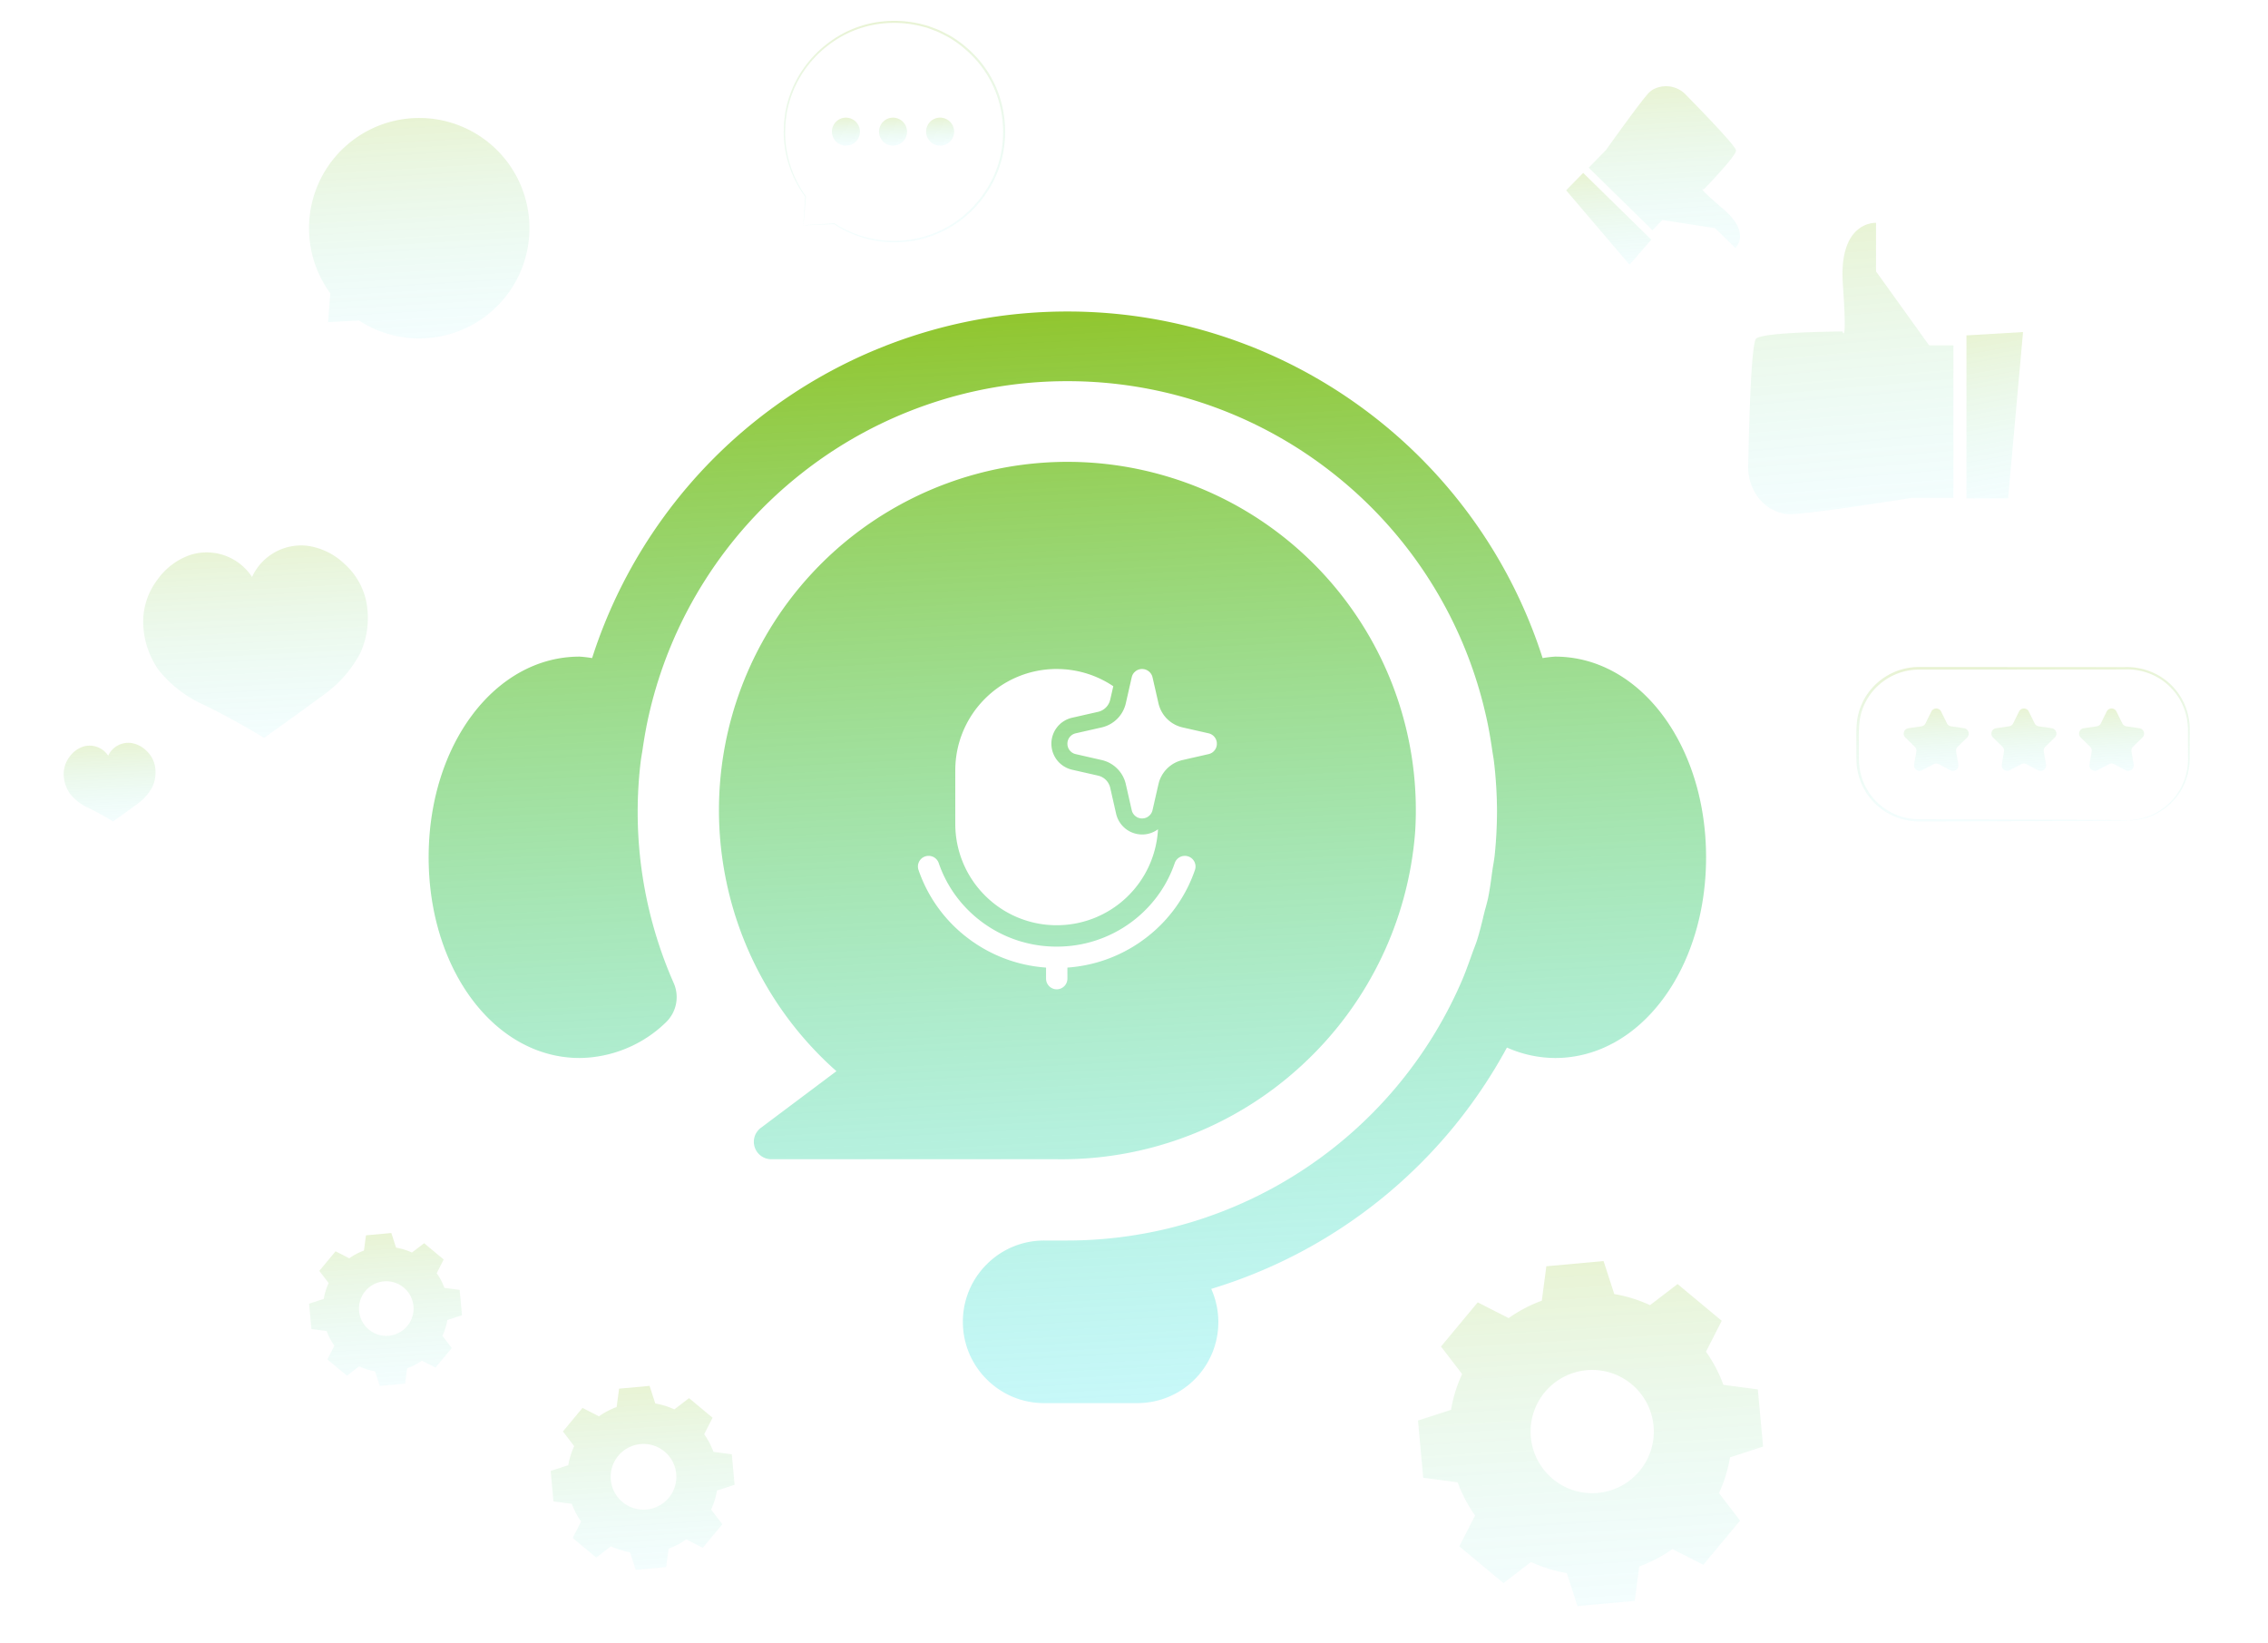 <svg xmlns="http://www.w3.org/2000/svg" xmlns:xlink="http://www.w3.org/1999/xlink" width="461.24" height="334.102" viewBox="0 0 461.24 334.102">
  <defs>
    <linearGradient id="linear-gradient" x1="0.449" y1="1.093" x2="0.382" y2="-0.028" gradientUnits="objectBoundingBox">
      <stop offset="0" stop-color="#60efff" stop-opacity="0.302"/>
      <stop offset="1" stop-color="#90c322"/>
    </linearGradient>
    <clipPath id="clip-path">
      <rect id="Rectangle_152565" data-name="Rectangle 152565" width="461.24" height="334.102" transform="translate(0)" stroke="rgba(0,0,0,0)" stroke-width="1" fill="url(#linear-gradient)"/>
    </clipPath>
  </defs>
  <g id="Header" transform="translate(-756.576 -141.721)">
    <path id="Subtraction_22" data-name="Subtraction 22" d="M-10727.884,21933.77h-18.947a16.426,16.426,0,0,1-11.691-4.844,16.425,16.425,0,0,1-4.844-11.687,16.427,16.427,0,0,1,4.844-11.691,16.426,16.426,0,0,1,11.691-4.844h4.724a87.528,87.528,0,0,0,25.3-3.766,87.412,87.412,0,0,0,22.7-10.652,87.377,87.377,0,0,0,18.754-16.645,87.58,87.58,0,0,0,13.465-21.76c.7-1.627,1.3-3.316,1.887-4.951l.009-.025.064-.182.121-.336c.118-.334.244-.67.374-1.012l.038-.1c.247-.637.435-1.129.6-1.658.468-1.471.843-2.992,1.205-4.465l.008-.031.031-.127,0-.033.006-.023c.07-.285.14-.562.209-.846.086-.355.186-.715.282-1.061l.031-.115.012-.041.023-.086c.016-.061.032-.121.048-.182.129-.477.274-1.018.386-1.555.3-1.461.511-2.936.731-4.574.042-.32.087-.664.138-1,.055-.381.121-.795.2-1.266l.017-.1c.1-.594.2-1.205.264-1.826a88.543,88.543,0,0,0,.463-8.961,88.165,88.165,0,0,0-.595-9.842c-.056-.506-.14-1.014-.221-1.5l-.021-.131-.027-.164-.026-.166v-.008c-.038-.229-.076-.465-.11-.7-.42-2.883-.851-5.205-1.354-7.311a86.95,86.95,0,0,0-11.444-27.242,87.038,87.038,0,0,0-19.282-21.369,87.186,87.186,0,0,0-25.173-13.955,86.993,86.993,0,0,0-29.125-4.992,86.934,86.934,0,0,0-29.125,4.992,87.115,87.115,0,0,0-25.173,13.955,87,87,0,0,0-19.283,21.369,87,87,0,0,0-11.449,27.242c-.5,2.137-.934,4.459-1.349,7.311l-.02.123c-.05.316-.1.625-.151.922-.086.516-.176,1.07-.242,1.625a86.285,86.285,0,0,0,6.743,44.873,7.1,7.1,0,0,1-1.6,7.986,25.389,25.389,0,0,1-8.075,5.307,25.482,25.482,0,0,1-9.463,1.934c-17.218,0-30.705-17.928-30.705-40.812s13.487-40.811,30.705-40.811a25.266,25.266,0,0,1,2.537.3,101.292,101.292,0,0,1,14.588-28.729,101.205,101.205,0,0,1,22.25-22.262,101.319,101.319,0,0,1,28-14.383,101.283,101.283,0,0,1,31.817-5.109,101.211,101.211,0,0,1,31.812,5.109,101.319,101.319,0,0,1,28,14.383,101.442,101.442,0,0,1,22.256,22.262,101.219,101.219,0,0,1,14.581,28.729,25,25,0,0,1,2.544-.3c17.215,0,30.7,17.926,30.7,40.811s-13.484,40.813-30.7,40.813a24.3,24.3,0,0,1-9.8-2.125,102.672,102.672,0,0,1-11.174,16.547,102.494,102.494,0,0,1-14.043,13.938,102.141,102.141,0,0,1-16.47,10.965,102.02,102.02,0,0,1-18.451,7.629,16.538,16.538,0,0,1,1.4,8.021,16.5,16.5,0,0,1-2.609,7.711,16.507,16.507,0,0,1-5.956,5.506A16.536,16.536,0,0,1-10727.884,21933.77Zm-15.468-49.592c-.246,0-.5,0-.793-.006h-58.189a3.543,3.543,0,0,1-3.358-2.422,3.526,3.526,0,0,1,1.233-3.951l15.38-11.533a70.727,70.727,0,0,1-15.077-18.82,70.876,70.876,0,0,1-7.772-22.162,70.74,70.74,0,0,1-.121-23.477,70.78,70.78,0,0,1,7.883-22.795,70.834,70.834,0,0,1,11.5-15.451,70.542,70.542,0,0,1,14.808-11.521,70.96,70.96,0,0,1,35.753-9.689,70.841,70.841,0,0,1,19.762,2.818,70.59,70.59,0,0,1,21.683,10.564,70.725,70.725,0,0,1,16.5,16.7,70.675,70.675,0,0,1,10.15,21.176,70.7,70.7,0,0,1,2.626,23.967,72,72,0,0,1-22.966,47.412A71.972,71.972,0,0,1-10743.352,21884.178Zm-26.98-61.7a2.169,2.169,0,0,0-.708.119,2.15,2.15,0,0,0-1.246,1.094,2.155,2.155,0,0,0-.1,1.658,29.281,29.281,0,0,0,9.836,13.707,29.655,29.655,0,0,0,16.1,6.143v2.246a2.173,2.173,0,0,0,2.169,2.174,2.176,2.176,0,0,0,2.175-2.174v-2.246a29.654,29.654,0,0,0,16.1-6.143,29.278,29.278,0,0,0,9.838-13.707,2.16,2.16,0,0,0-.107-1.658,2.15,2.15,0,0,0-1.246-1.094,2.151,2.151,0,0,0-.706-.117,2.172,2.172,0,0,0-2.052,1.465,24.761,24.761,0,0,1-3.6,6.816,25.282,25.282,0,0,1-5.475,5.377,25.367,25.367,0,0,1-14.926,4.795,25.355,25.355,0,0,1-14.921-4.795,25.307,25.307,0,0,1-5.476-5.377,24.792,24.792,0,0,1-3.6-6.816A2.163,2.163,0,0,0-10770.332,21822.479Zm26.05-38a20.536,20.536,0,0,0-8.027,1.619,20.578,20.578,0,0,0-6.556,4.42,20.572,20.572,0,0,0-4.422,6.557,20.536,20.536,0,0,0-1.621,8.031v10.855a20.509,20.509,0,0,0,1.621,8.027,20.561,20.561,0,0,0,4.422,6.557,20.578,20.578,0,0,0,6.556,4.42,20.5,20.5,0,0,0,8.027,1.621,20.611,20.611,0,0,0,20.6-19.52,5.391,5.391,0,0,1-3.226,1.068,5.446,5.446,0,0,1-3.39-1.187,5.454,5.454,0,0,1-1.906-3.041l-1.2-5.283a3.275,3.275,0,0,0-2.455-2.457l-5.284-1.2a5.441,5.441,0,0,1-3.038-1.906,5.443,5.443,0,0,1-1.184-3.383,5.459,5.459,0,0,1,1.184-3.389,5.42,5.42,0,0,1,3.038-1.9l5.284-1.2a3.277,3.277,0,0,0,2.455-2.457l.628-2.746A20.526,20.526,0,0,0-10744.282,21784.482Zm17.373,0a2.163,2.163,0,0,0-2.119,1.686l-1.2,5.283a6.513,6.513,0,0,1-1.746,3.164,6.511,6.511,0,0,1-3.158,1.746l-5.285,1.2a2.159,2.159,0,0,0-1.689,2.119,2.156,2.156,0,0,0,1.689,2.113l5.285,1.205a6.5,6.5,0,0,1,3.158,1.746,6.492,6.492,0,0,1,1.746,3.16l1.2,5.283a2.162,2.162,0,0,0,2.119,1.689,2.177,2.177,0,0,0,2.113-1.689l1.206-5.283a6.494,6.494,0,0,1,1.743-3.16,6.5,6.5,0,0,1,3.161-1.746l5.284-1.205a2.155,2.155,0,0,0,1.69-2.113,2.159,2.159,0,0,0-1.69-2.119l-5.284-1.2a6.511,6.511,0,0,1-3.161-1.746,6.532,6.532,0,0,1-1.743-3.164l-1.206-5.283A2.175,2.175,0,0,0-10726.909,21784.482Z" transform="translate(11715.76 -21506.709)" fill="url(#linear-gradient)"/>
    <g id="Group_215137" data-name="Group 215137" transform="translate(822.576 166.721)" opacity="0.207">
      <g id="Group_214701" data-name="Group 214701" transform="translate(-66 -25)" clip-path="url(#clip-path)">
        <path id="Path_64117" data-name="Path 64117" d="M118.149,156.052a28.606,28.606,0,0,1,6.741-3.542l.925-7,11.632-1.065,2.181,6.714a28.6,28.6,0,0,1,7.273,2.258l5.6-4.294,8.979,7.471-3.2,6.287a28.582,28.582,0,0,1,3.542,6.743l7,.924,1.066,11.632-6.715,2.182a28.629,28.629,0,0,1-2.257,7.272l4.294,5.6-7.471,8.98-6.288-3.2a28.574,28.574,0,0,1-6.742,3.542l-.924,7-11.632,1.065-2.182-6.715a28.649,28.649,0,0,1-7.273-2.257l-5.6,4.294-8.979-7.471,3.2-6.287a28.587,28.587,0,0,1-3.543-6.743l-7-.924L99.71,176.883l6.715-2.182a28.632,28.632,0,0,1,2.258-7.272l-4.294-5.6,7.47-8.98Zm7.357,15.057a12.531,12.531,0,1,0,17.647-1.618,12.53,12.53,0,0,0-17.647,1.618" transform="translate(188.665 112.002)" stroke="rgba(0,0,0,0)" stroke-width="1" fill="url(#linear-gradient)"/>
        <path id="Path_64118" data-name="Path 64118" d="M90.325,85.537a15.258,15.258,0,0,1,3.594-1.888l.493-3.732,6.2-.568,1.164,3.579a15.272,15.272,0,0,1,3.877,1.2l2.986-2.289,4.787,3.983-1.708,3.352a15.278,15.278,0,0,1,1.888,3.594l3.731.493.569,6.2-3.58,1.163a15.238,15.238,0,0,1-1.2,3.877l2.289,2.986-3.983,4.787-3.352-1.709a15.205,15.205,0,0,1-3.594,1.888l-.493,3.732-6.2.569-1.164-3.58a15.265,15.265,0,0,1-3.876-1.2l-2.986,2.289-4.787-3.983,1.708-3.352a15.279,15.279,0,0,1-1.888-3.594l-3.732-.493-.568-6.2,3.58-1.163a15.27,15.27,0,0,1,1.2-3.877l-2.289-2.986,3.983-4.787Zm3.922,8.027a6.68,6.68,0,1,0,9.408-.862,6.68,6.68,0,0,0-9.408.862" transform="translate(31.489 202.487)" stroke="rgba(0,0,0,0)" stroke-width="1" fill="url(#linear-gradient)"/>
        <path id="Path_64119" data-name="Path 64119" d="M35.028,138.012a12.693,12.693,0,0,1,2.987-1.57l.41-3.1,5.154-.472.967,2.975a12.709,12.709,0,0,1,3.223,1l2.481-1.9,3.979,3.31-1.42,2.786a12.635,12.635,0,0,1,1.569,2.987l3.1.411.473,5.154-2.975.967a12.714,12.714,0,0,1-1,3.222l1.9,2.482-3.31,3.978-2.785-1.419a12.7,12.7,0,0,1-2.988,1.569l-.41,3.1-5.154.472-.967-2.975a12.7,12.7,0,0,1-3.222-1l-2.482,1.9-3.978-3.311L32,155.792a12.69,12.69,0,0,1-1.569-2.987l-3.1-.41-.472-5.155,2.975-.967a12.714,12.714,0,0,1,1-3.222l-1.9-2.482,3.31-3.978Zm3.26,6.671a5.552,5.552,0,1,0,7.818-.717,5.552,5.552,0,0,0-7.818.717" transform="translate(36.002 117.877)" stroke="rgba(0,0,0,0)" stroke-width="1" fill="url(#linear-gradient)"/>
        <path id="Path_64120" data-name="Path 64120" d="M187.176,106.878l1.181,2.394a1.113,1.113,0,0,0,.84.608l2.641.384a1.113,1.113,0,0,1,.617,1.9l-1.91,1.864a1.112,1.112,0,0,0-.321.985l.452,2.631a1.113,1.113,0,0,1-1.615,1.173l-2.363-1.242a1.113,1.113,0,0,0-1.035,0l-2.364,1.242a1.113,1.113,0,0,1-1.615-1.173l.451-2.631a1.111,1.111,0,0,0-.32-.985l-1.912-1.864a1.113,1.113,0,0,1,.618-1.9l2.642-.384a1.113,1.113,0,0,0,.838-.608l1.182-2.394a1.112,1.112,0,0,1,2,0" transform="translate(225.419 37.827)" stroke="rgba(0,0,0,0)" stroke-width="1" fill="url(#linear-gradient)"/>
        <path id="Path_64121" data-name="Path 64121" d="M204.759,106.878l1.181,2.394a1.113,1.113,0,0,0,.839.608l2.642.384a1.113,1.113,0,0,1,.617,1.9l-1.911,1.864a1.111,1.111,0,0,0-.32.985l.451,2.631a1.113,1.113,0,0,1-1.614,1.173l-2.363-1.242a1.115,1.115,0,0,0-1.036,0l-2.363,1.242a1.113,1.113,0,0,1-1.615-1.173l.451-2.631a1.111,1.111,0,0,0-.32-.985l-1.911-1.864a1.113,1.113,0,0,1,.618-1.9l2.642-.384a1.113,1.113,0,0,0,.838-.608l1.181-2.394a1.113,1.113,0,0,1,2,0" transform="translate(225.666 37.827)" stroke="rgba(0,0,0,0)" stroke-width="1" fill="url(#linear-gradient)"/>
        <path id="Path_64122" data-name="Path 64122" d="M169.594,106.878l1.181,2.394a1.113,1.113,0,0,0,.839.608l2.642.384a1.113,1.113,0,0,1,.617,1.9l-1.911,1.864a1.111,1.111,0,0,0-.32.985l.451,2.631a1.113,1.113,0,0,1-1.614,1.173l-2.364-1.242a1.113,1.113,0,0,0-1.035,0l-2.363,1.242a1.113,1.113,0,0,1-1.615-1.173l.451-2.631a1.111,1.111,0,0,0-.32-.985l-1.912-1.864a1.113,1.113,0,0,1,.618-1.9l2.642-.384a1.113,1.113,0,0,0,.838-.608l1.181-2.394a1.113,1.113,0,0,1,2,0" transform="translate(225.172 37.827)" stroke="rgba(0,0,0,0)" stroke-width="1" fill="url(#linear-gradient)"/>
        <path id="Path_64123" data-name="Path 64123" d="M207.665,129.116c0-.041.618-.016,1.764-.194a12.163,12.163,0,0,0,4.714-1.761,12.325,12.325,0,0,0,4.982-6.066,12.965,12.965,0,0,0,.812-4.885q-.011-2.679-.023-5.651a12.511,12.511,0,0,0-1.551-5.857,12.362,12.362,0,0,0-4.607-4.65,12.62,12.62,0,0,0-6.818-1.624l-7.656.011-34.091.021a12.267,12.267,0,0,0-8.024,3.028,12.017,12.017,0,0,0-4.009,7.31,28.932,28.932,0,0,0-.156,4.19c.009,1.4-.026,2.8.019,4.147a12.151,12.151,0,0,0,8.909,11.295,12.785,12.785,0,0,0,3.564.459l3.553.007,12.964.032,18.77.084,5.1.05,1.327.025a2.866,2.866,0,0,1,.452.027,2.865,2.865,0,0,1-.452.027l-1.327.026-5.1.049-18.77.084-12.964.032-3.553.007a13.337,13.337,0,0,1-3.688-.463,12.623,12.623,0,0,1-9.289-11.725c-.049-1.389-.015-2.762-.027-4.166a29.186,29.186,0,0,1,.157-4.268,12.527,12.527,0,0,1,4.173-7.627,12.787,12.787,0,0,1,8.371-3.162l34.091.02,7.656.011a13.062,13.062,0,0,1,7.036,1.709,12.6,12.6,0,0,1,6.315,10.884q-.008,2.972-.015,5.654a13.212,13.212,0,0,1-.872,4.991,12.476,12.476,0,0,1-5.15,6.134,11.91,11.91,0,0,1-4.807,1.692,8.643,8.643,0,0,1-1.327.092,2.879,2.879,0,0,1-.452,0" transform="translate(225.039 37.709)" stroke="rgba(0,0,0,0)" stroke-width="1" fill="url(#linear-gradient)"/>
        <path id="Path_64124" data-name="Path 64124" d="M71.008,50.112l.453-5.86a22.415,22.415,0,1,1,5.827,5.526l.009.009Z" transform="translate(-4.29 15.394)" stroke="rgba(0,0,0,0)" stroke-width="1" fill="url(#linear-gradient)"/>
        <path id="Path_64125" data-name="Path 64125" d="M70.993,50.061s.127,0,.393,0l1.2-.042,4.7-.192a.086.086,0,0,0,.06-.144l-.008-.009-.112.13a22.275,22.275,0,0,0,10.191,3.617,23.025,23.025,0,0,0,7.137-.455,22.488,22.488,0,0,0,7.463-3.222,22.964,22.964,0,0,0,6.312-6.39,22.028,22.028,0,0,0,3.485-9.065,23.055,23.055,0,0,0-.876-10.293,22.073,22.073,0,0,0-5.75-9.169,23.131,23.131,0,0,0-4.434-3.37c-.816-.425-1.627-.862-2.465-1.217l-1.276-.484-.635-.237-.655-.173a22.977,22.977,0,0,0-10.423-.474,21.978,21.978,0,0,0-8.983,3.92,23,23,0,0,0-6.122,6.67,22.568,22.568,0,0,0-2.865,7.662q-.122.959-.238,1.887c-.064.62-.047,1.234-.074,1.834a20.343,20.343,0,0,0,.236,3.456,22.259,22.259,0,0,0,4.13,9.959l-.016-.055-.289,4.375c-.029.477-.051.847-.066,1.118a3.17,3.17,0,0,0-.013.369s.02-.14.046-.4c.026-.274.061-.651.107-1.135.089-1,.217-2.454.382-4.315a.086.086,0,0,0-.016-.056,22.314,22.314,0,0,1-4-9.9,20.113,20.113,0,0,1-.211-3.415c.03-.592.017-1.2.083-1.809s.162-1.229.245-1.859a22.332,22.332,0,0,1,2.857-7.534A22.714,22.714,0,0,1,76.537,13.1a21.633,21.633,0,0,1,8.833-3.83A22.607,22.607,0,0,1,95.6,9.746l.642.17.624.234,1.251.476c.822.35,1.617.78,2.418,1.2a22.75,22.75,0,0,1,4.351,3.308,21.686,21.686,0,0,1,5.644,8.995,22.681,22.681,0,0,1,.874,10.1,21.678,21.678,0,0,1-3.4,8.912,22.663,22.663,0,0,1-6.188,6.307,22.227,22.227,0,0,1-7.337,3.206,22.852,22.852,0,0,1-7.04.491,22.321,22.321,0,0,1-10.12-3.488.086.086,0,0,0-.12.024.089.089,0,0,0,.008.106l.008.009.06-.144-4.64.29-1.215.083c-.275.02-.424.038-.424.038" transform="translate(92.376 -4.245)" stroke="rgba(0,0,0,0)" stroke-width="1" fill="url(#linear-gradient)"/>
        <path id="Path_64126" data-name="Path 64126" d="M98.362,32.642a2.846,2.846,0,1,0,2.846-2.846,2.846,2.846,0,0,0-2.846,2.846" transform="translate(89.982 -5.872)" stroke="rgba(0,0,0,0)" stroke-width="1" fill="url(#linear-gradient)"/>
        <path id="Path_64127" data-name="Path 64127" d="M87.993,32.642A2.846,2.846,0,1,0,90.839,29.8a2.846,2.846,0,0,0-2.846,2.846" transform="translate(90.773 -5.872)" stroke="rgba(0,0,0,0)" stroke-width="1" fill="url(#linear-gradient)"/>
        <path id="Path_64128" data-name="Path 64128" d="M77.624,32.642A2.846,2.846,0,1,0,80.47,29.8a2.846,2.846,0,0,0-2.846,2.846" transform="translate(91.565 -5.872)" stroke="rgba(0,0,0,0)" stroke-width="1" fill="url(#linear-gradient)"/>
        <path id="Path_64129" data-name="Path 64129" d="M0,108.6a5.8,5.8,0,0,1,1.18-3.276A5.567,5.567,0,0,1,3.9,103.264a4.5,4.5,0,0,1,5.147,1.829,4.528,4.528,0,0,1,1.193-1.57,4.575,4.575,0,0,1,3.431-1.021,5.572,5.572,0,0,1,3.06,1.5,5.792,5.792,0,0,1,1.782,2.991,7.051,7.051,0,0,1-.459,4.4,9.98,9.98,0,0,1-3.114,3.535c-2.108,1.561-4.889,3.532-4.889,3.532s-2.667-1.623-5.033-2.755a9.978,9.978,0,0,1-3.729-2.877A7.052,7.052,0,0,1,0,108.6" transform="translate(12.955 48.588)" stroke="rgba(0,0,0,0)" stroke-width="1" fill="url(#linear-gradient)"/>
        <path id="Path_64130" data-name="Path 64130" d="M11.072,89.977a14.168,14.168,0,0,1,2.886-8.013,13.628,13.628,0,0,1,6.652-5.03A11,11,0,0,1,33.2,81.409,10.986,10.986,0,0,1,44.513,75.07,13.611,13.611,0,0,1,52,78.742a14.175,14.175,0,0,1,4.359,7.318,17.247,17.247,0,0,1-1.12,10.771,24.416,24.416,0,0,1-7.62,8.648c-5.153,3.82-11.96,8.638-11.96,8.638s-6.525-3.969-12.312-6.739a24.4,24.4,0,0,1-9.125-7.039,17.245,17.245,0,0,1-3.151-10.362" transform="translate(18.054 35.931)" stroke="rgba(0,0,0,0)" stroke-width="1" fill="url(#linear-gradient)"/>
        <path id="Path_64131" data-name="Path 64131" d="M214.843,43.955H209.9L199.1,28.912V19.04s-7.645-.47-6.745,12.458-.073,9.636-.073,9.636-16.234.063-17.582,1.472c-.982,1.025-1.426,17.149-1.6,25.9-.085,4.4,2.615,8.5,6.709,9.537a7.078,7.078,0,0,0,1.747.235c4.049,0,24.736-3.292,24.736-3.292h8.543Z" transform="translate(182.425 26.28)" stroke="rgba(0,0,0,0)" stroke-width="1" fill="url(#linear-gradient)"/>
        <path id="Path_64132" data-name="Path 64132" d="M215,34.242,211.962,68.07h-8.47V34.922Z" transform="translate(196.423 33.284)" stroke="rgba(0,0,0,0)" stroke-width="1" fill="url(#linear-gradient)"/>
        <path id="Path_64133" data-name="Path 64133" d="M163.861,29.3l2.026-2.067,10.707,1.653,4.125,4.045s3.329-3-2.441-7.923-4-3.977-4-3.977,6.624-6.808,6.588-7.949c-.026-.83-6.582-7.62-10.166-11.275A5.539,5.539,0,0,0,163.969.7a4.141,4.141,0,0,0-.814.632C161.5,3.026,154.4,13.017,154.4,13.017l-3.5,3.57Z" transform="translate(172.195 17.511)" stroke="rgba(0,0,0,0)" stroke-width="1" fill="url(#linear-gradient)"/>
        <path id="Path_64134" data-name="Path 64134" d="M160.641,30.754,147.754,15.625l3.469-3.539,13.85,13.58Z" transform="translate(170.747 23.078)" stroke="rgba(0,0,0,0)" stroke-width="1" fill="url(#linear-gradient)"/>
      </g>
    </g>
  </g>
</svg>
